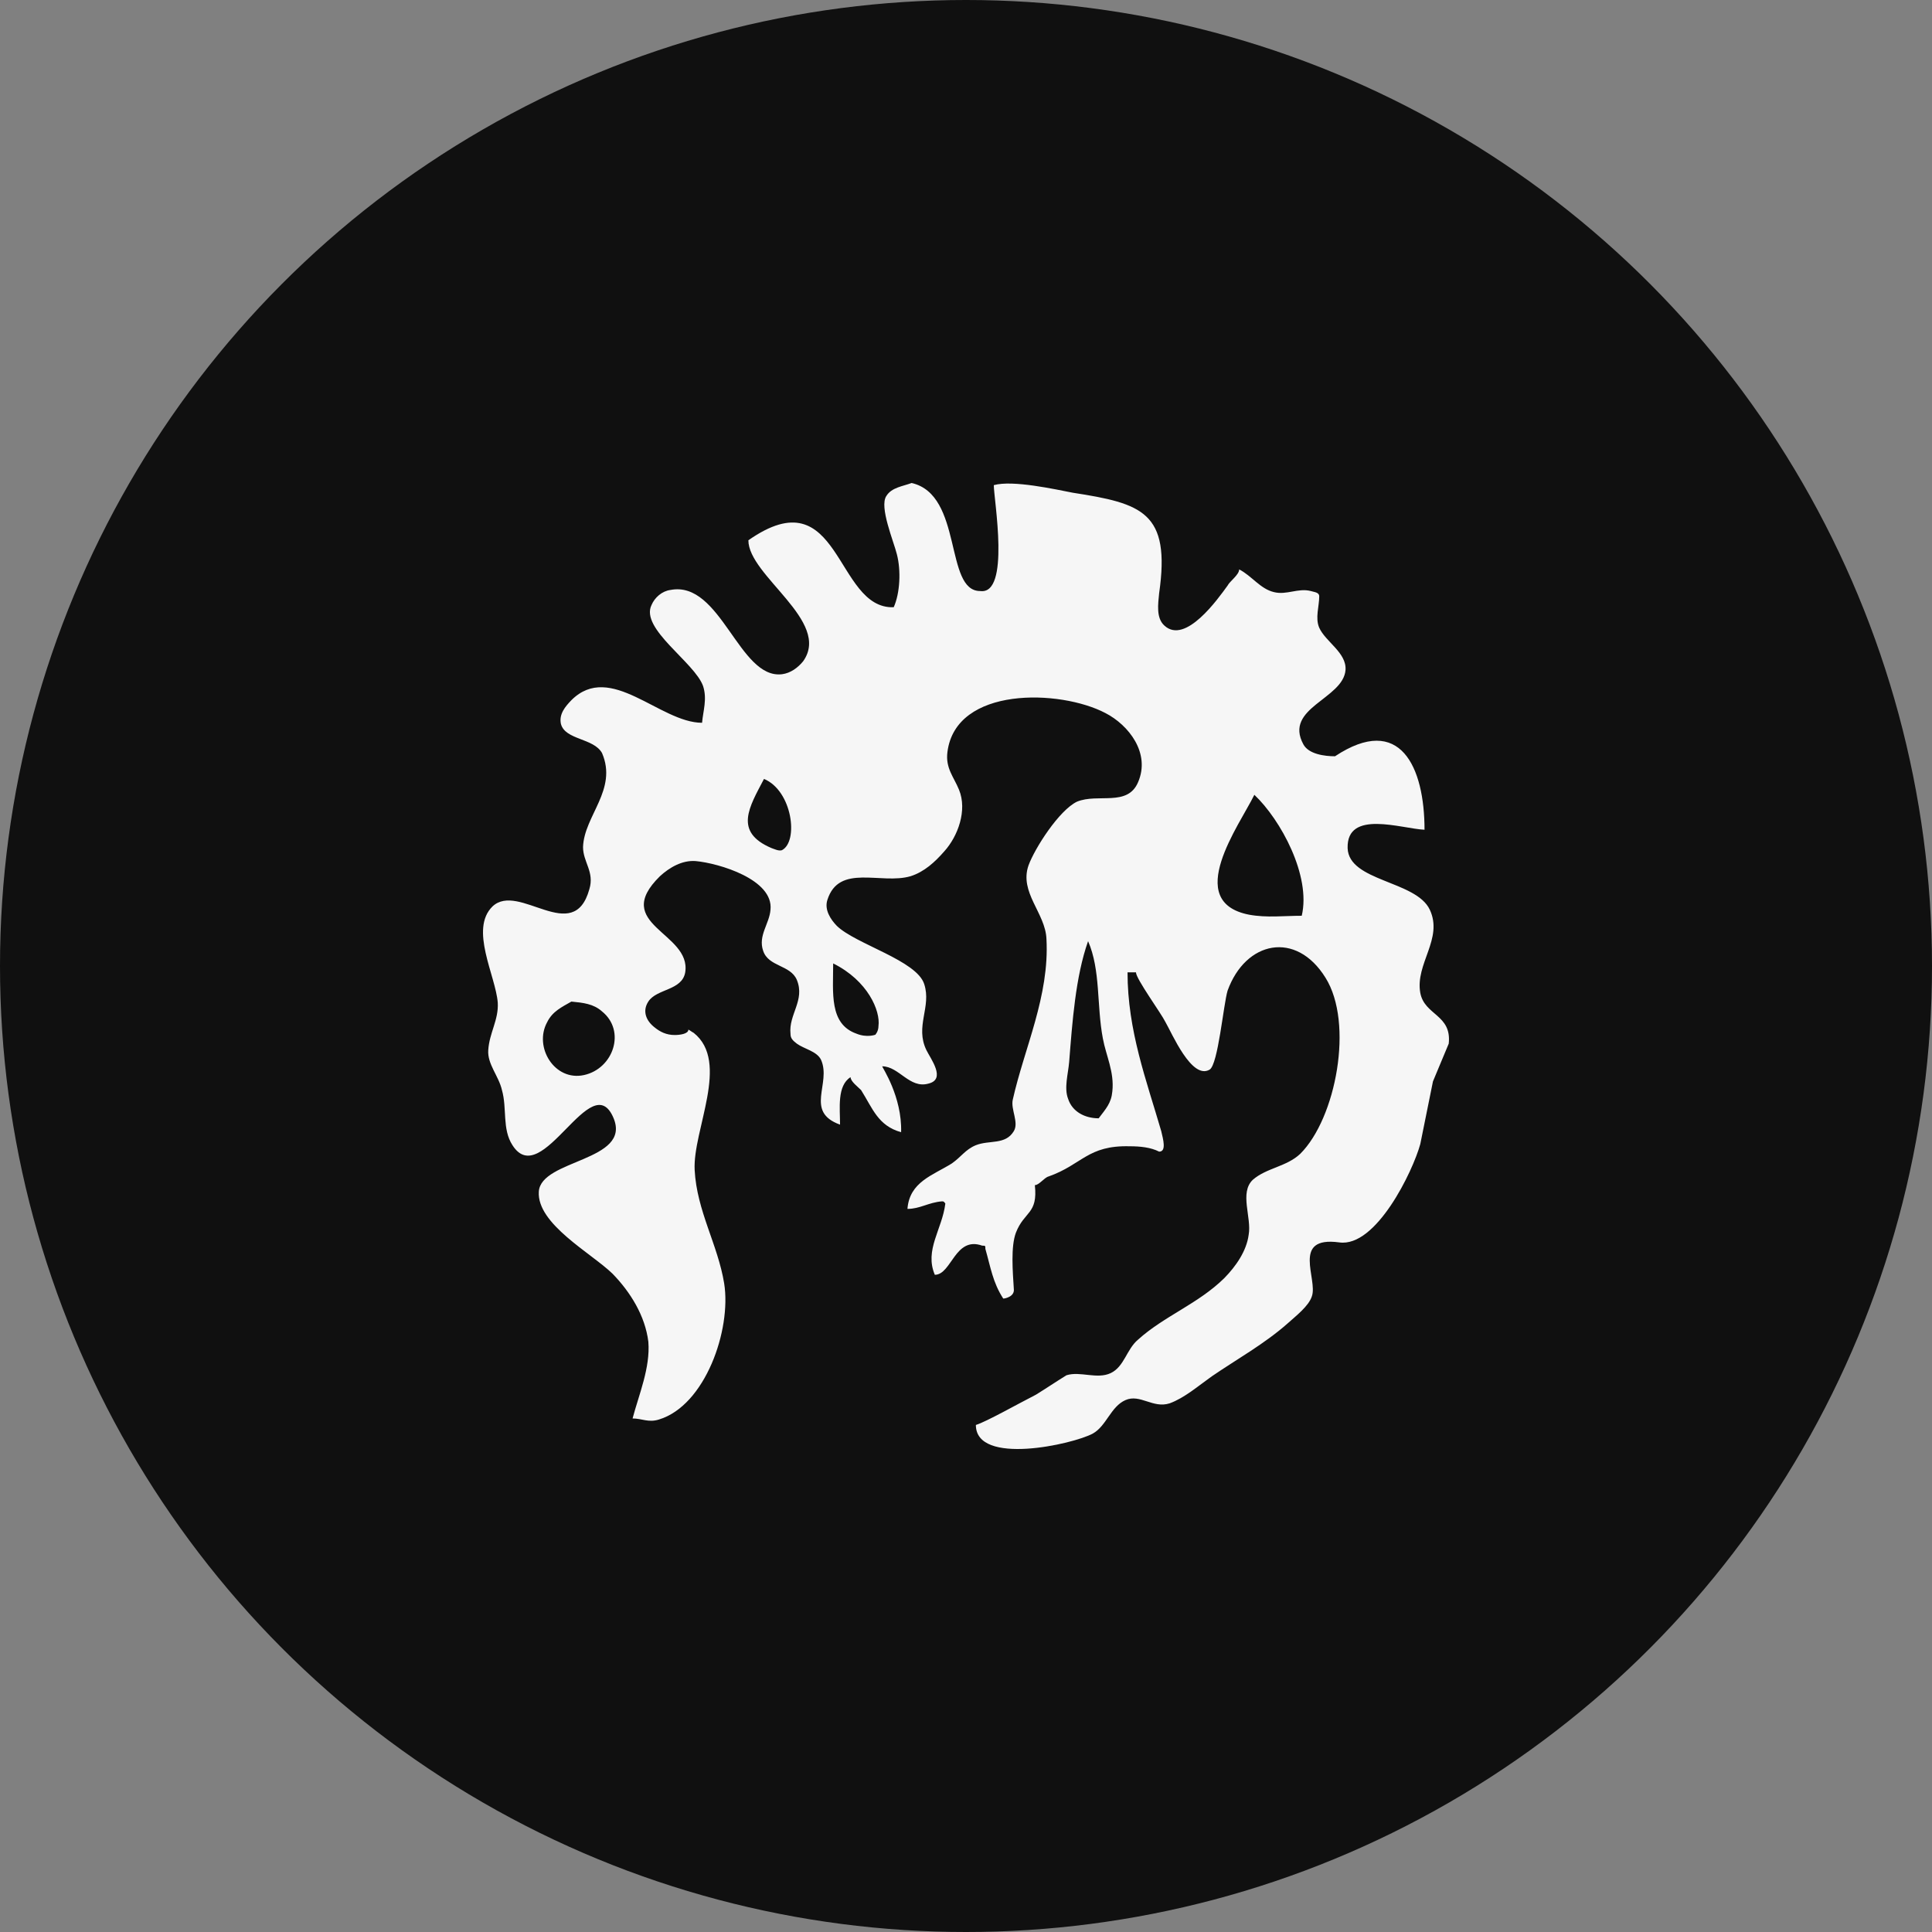 <?xml version="1.0" encoding="UTF-8"?>
<svg width="36px" height="36px" viewBox="0 0 36 36" version="1.1" xmlns="http://www.w3.org/2000/svg" xmlns:xlink="http://www.w3.org/1999/xlink">
    <rect x="0" y="0" width="36" height="36" fill="#808080" stroke="none"/>
    <title>Brands/Paradox_Interactive</title>
    <g id="Brands/Paradox_Interactive" stroke="none" stroke-width="1" fill="none" fill-rule="evenodd">
        <circle id="Oval" fill="#101010" cx="18" cy="18" r="18"></circle>
        <g id="Shape" transform="translate(9, 9)" fill="#F6F6F6" fill-rule="nonzero">
            <path d="M17.465,9.501 C17.367,8.957 17.897,8.494 17.642,7.951 C17.387,7.407 16.131,7.427 16.111,6.803 C16.092,6.079 17.112,6.441 17.544,6.461 C17.544,5.294 17.093,4.287 15.876,5.092 C15.68,5.092 15.385,5.052 15.287,4.871 C14.914,4.187 16.033,4.026 16.072,3.482 C16.092,3.16 15.699,2.959 15.582,2.697 C15.503,2.516 15.582,2.295 15.582,2.113 C15.582,2.033 15.483,2.033 15.425,2.013 C15.189,1.952 14.973,2.093 14.738,2.033 C14.483,1.973 14.326,1.731 14.09,1.61 C14.09,1.711 13.913,1.832 13.874,1.912 C13.698,2.154 13.089,3.019 12.697,2.657 C12.54,2.516 12.579,2.254 12.599,2.053 C12.815,0.543 12.285,0.382 10.989,0.181 C10.676,0.121 9.871,-0.06 9.518,0.04 C9.518,0.302 9.832,2.093 9.263,2.013 C8.595,2.013 8.949,0.221 7.987,0 C7.83,0.06 7.614,0.081 7.516,0.242 C7.379,0.443 7.653,1.087 7.712,1.328 C7.791,1.63 7.771,2.053 7.653,2.315 C6.554,2.355 6.672,-0.141 4.945,1.067 C4.945,1.731 6.496,2.576 5.966,3.321 C5.868,3.442 5.73,3.543 5.573,3.563 C4.769,3.663 4.435,1.812 3.493,1.993 C3.336,2.013 3.199,2.134 3.14,2.274 C2.924,2.717 3.944,3.341 4.101,3.784 C4.18,4.026 4.101,4.247 4.082,4.468 C3.297,4.468 2.375,3.321 1.648,4.046 C1.531,4.167 1.413,4.307 1.452,4.489 C1.531,4.791 2.061,4.75 2.218,5.032 C2.512,5.716 1.884,6.199 1.864,6.783 C1.864,7.065 2.08,7.246 1.982,7.568 C1.688,8.635 0.667,7.427 0.177,7.89 C-0.255,8.313 0.235,9.178 0.275,9.682 C0.294,10.004 0.118,10.245 0.098,10.567 C0.079,10.829 0.294,11.05 0.353,11.312 C0.451,11.654 0.353,12.037 0.549,12.339 C1.099,13.204 2.021,10.849 2.433,11.835 C2.767,12.641 1.079,12.6 1.04,13.204 C1.001,13.808 2.021,14.351 2.414,14.734 C2.747,15.076 3.022,15.519 3.081,16.002 C3.12,16.485 2.904,16.988 2.787,17.431 C2.963,17.431 3.081,17.512 3.277,17.451 C4.141,17.19 4.631,15.781 4.494,14.915 C4.376,14.19 3.984,13.566 3.944,12.802 C3.905,12.057 4.612,10.789 3.925,10.245 C3.886,10.225 3.866,10.205 3.827,10.185 C3.827,10.265 3.67,10.286 3.572,10.286 C3.415,10.286 3.297,10.225 3.199,10.145 C3.042,10.024 2.963,9.843 3.081,9.662 C3.238,9.42 3.709,9.46 3.768,9.118 C3.886,8.373 2.375,8.232 3.297,7.327 C3.473,7.166 3.709,7.025 3.964,7.045 C4.396,7.085 5.416,7.387 5.357,7.951 C5.338,8.212 5.122,8.434 5.22,8.716 C5.318,9.017 5.73,8.977 5.848,9.259 C6.005,9.641 5.691,9.903 5.73,10.265 C5.73,10.346 5.769,10.386 5.848,10.447 C5.985,10.547 6.221,10.587 6.299,10.748 C6.496,11.191 5.985,11.715 6.653,11.956 C6.653,11.654 6.594,11.232 6.849,11.071 C6.849,11.151 6.986,11.252 7.045,11.312 C7.261,11.654 7.359,11.976 7.791,12.097 C7.81,11.433 7.438,10.889 7.438,10.869 C7.752,10.869 7.948,11.292 8.301,11.191 C8.635,11.111 8.34,10.728 8.262,10.567 C8.046,10.124 8.36,9.762 8.222,9.339 C8.085,8.897 6.947,8.595 6.594,8.253 C6.476,8.132 6.358,7.951 6.417,7.769 C6.633,7.085 7.418,7.488 7.967,7.327 C8.222,7.246 8.419,7.065 8.595,6.864 C8.85,6.582 9.027,6.099 8.87,5.716 C8.772,5.475 8.615,5.314 8.654,5.012 C8.811,3.784 10.754,3.844 11.598,4.287 C12.03,4.509 12.442,5.032 12.206,5.576 C12.01,6.038 11.46,5.777 11.068,5.938 C10.734,6.099 10.283,6.803 10.165,7.125 C9.989,7.629 10.479,8.011 10.499,8.494 C10.558,9.561 10.087,10.527 9.871,11.493 C9.832,11.674 9.989,11.916 9.891,12.077 C9.734,12.339 9.439,12.238 9.184,12.339 C8.988,12.419 8.909,12.56 8.733,12.681 C8.379,12.902 7.948,13.023 7.909,13.526 C8.144,13.526 8.301,13.405 8.556,13.385 C8.595,13.385 8.595,13.405 8.615,13.426 C8.556,13.909 8.222,14.291 8.419,14.754 C8.733,14.754 8.792,14.029 9.302,14.211 C9.361,14.211 9.361,14.211 9.361,14.271 C9.459,14.613 9.498,14.895 9.694,15.197 C9.734,15.197 9.91,15.157 9.891,15.016 C9.871,14.694 9.832,14.231 9.93,13.969 C10.087,13.566 10.342,13.627 10.283,13.083 C10.362,13.083 10.46,12.942 10.538,12.922 C11.166,12.701 11.264,12.339 12.049,12.359 C12.245,12.359 12.442,12.379 12.599,12.459 C12.736,12.459 12.677,12.238 12.638,12.077 C12.363,11.131 12.01,10.205 12.01,9.118 C12.069,9.118 12.108,9.118 12.167,9.118 C12.167,9.239 12.638,9.883 12.716,10.044 C12.834,10.245 13.207,11.131 13.541,10.93 C13.698,10.829 13.796,9.722 13.874,9.46 C14.208,8.534 15.15,8.333 15.699,9.219 C16.229,10.064 15.896,11.835 15.228,12.5 C14.973,12.741 14.6,12.761 14.345,12.983 C14.09,13.224 14.326,13.687 14.267,14.009 C14.227,14.311 14.031,14.593 13.815,14.814 C13.325,15.297 12.697,15.519 12.206,15.962 C11.99,16.143 11.951,16.465 11.696,16.586 C11.441,16.706 11.127,16.545 10.872,16.626 C10.676,16.747 10.499,16.867 10.303,16.988 C9.949,17.169 9.38,17.491 9.184,17.552 C9.184,18.317 10.989,17.914 11.362,17.713 C11.617,17.572 11.696,17.21 11.971,17.089 C12.245,16.968 12.481,17.25 12.795,17.149 C13.07,17.049 13.325,16.827 13.58,16.646 C14.051,16.324 14.561,16.042 14.993,15.66 C15.15,15.519 15.385,15.338 15.444,15.157 C15.562,14.835 15.052,14.029 15.954,14.15 C16.641,14.251 17.328,12.822 17.465,12.318 C17.544,11.936 17.622,11.533 17.701,11.151 C17.799,10.909 17.897,10.688 17.995,10.447 C18.054,9.903 17.544,9.923 17.465,9.501 Z M1.883,11.032 C1.333,11.153 0.941,10.509 1.196,10.046 C1.294,9.845 1.471,9.764 1.647,9.663 C1.863,9.684 2.059,9.704 2.216,9.845 C2.668,10.207 2.432,10.911 1.883,11.032 Z M5.57,6.842 C5.511,6.862 5.433,6.822 5.374,6.802 C4.667,6.5 4.962,6.037 5.236,5.514 C5.766,5.735 5.884,6.681 5.57,6.842 Z M6.525,8.952 C7.173,9.274 7.408,9.838 7.369,10.119 C7.369,10.22 7.31,10.281 7.31,10.281 C7.31,10.281 7.153,10.341 6.957,10.26 C6.447,10.079 6.525,9.496 6.525,8.952 Z M11.727,11.335 C11.707,11.556 11.609,11.657 11.472,11.838 C11.217,11.838 10.981,11.717 10.903,11.476 C10.824,11.275 10.903,11.013 10.922,10.791 C10.981,10.047 11.04,9.201 11.275,8.537 C11.511,9.081 11.432,9.725 11.55,10.349 C11.609,10.671 11.766,10.973 11.727,11.335 Z M15.256,8.064 C14.922,8.064 14.608,8.105 14.275,8.044 C13.038,7.803 14.098,6.374 14.373,5.81 C14.863,6.273 15.433,7.32 15.256,8.064 Z"></path>
        </g>
    </g>
</svg>